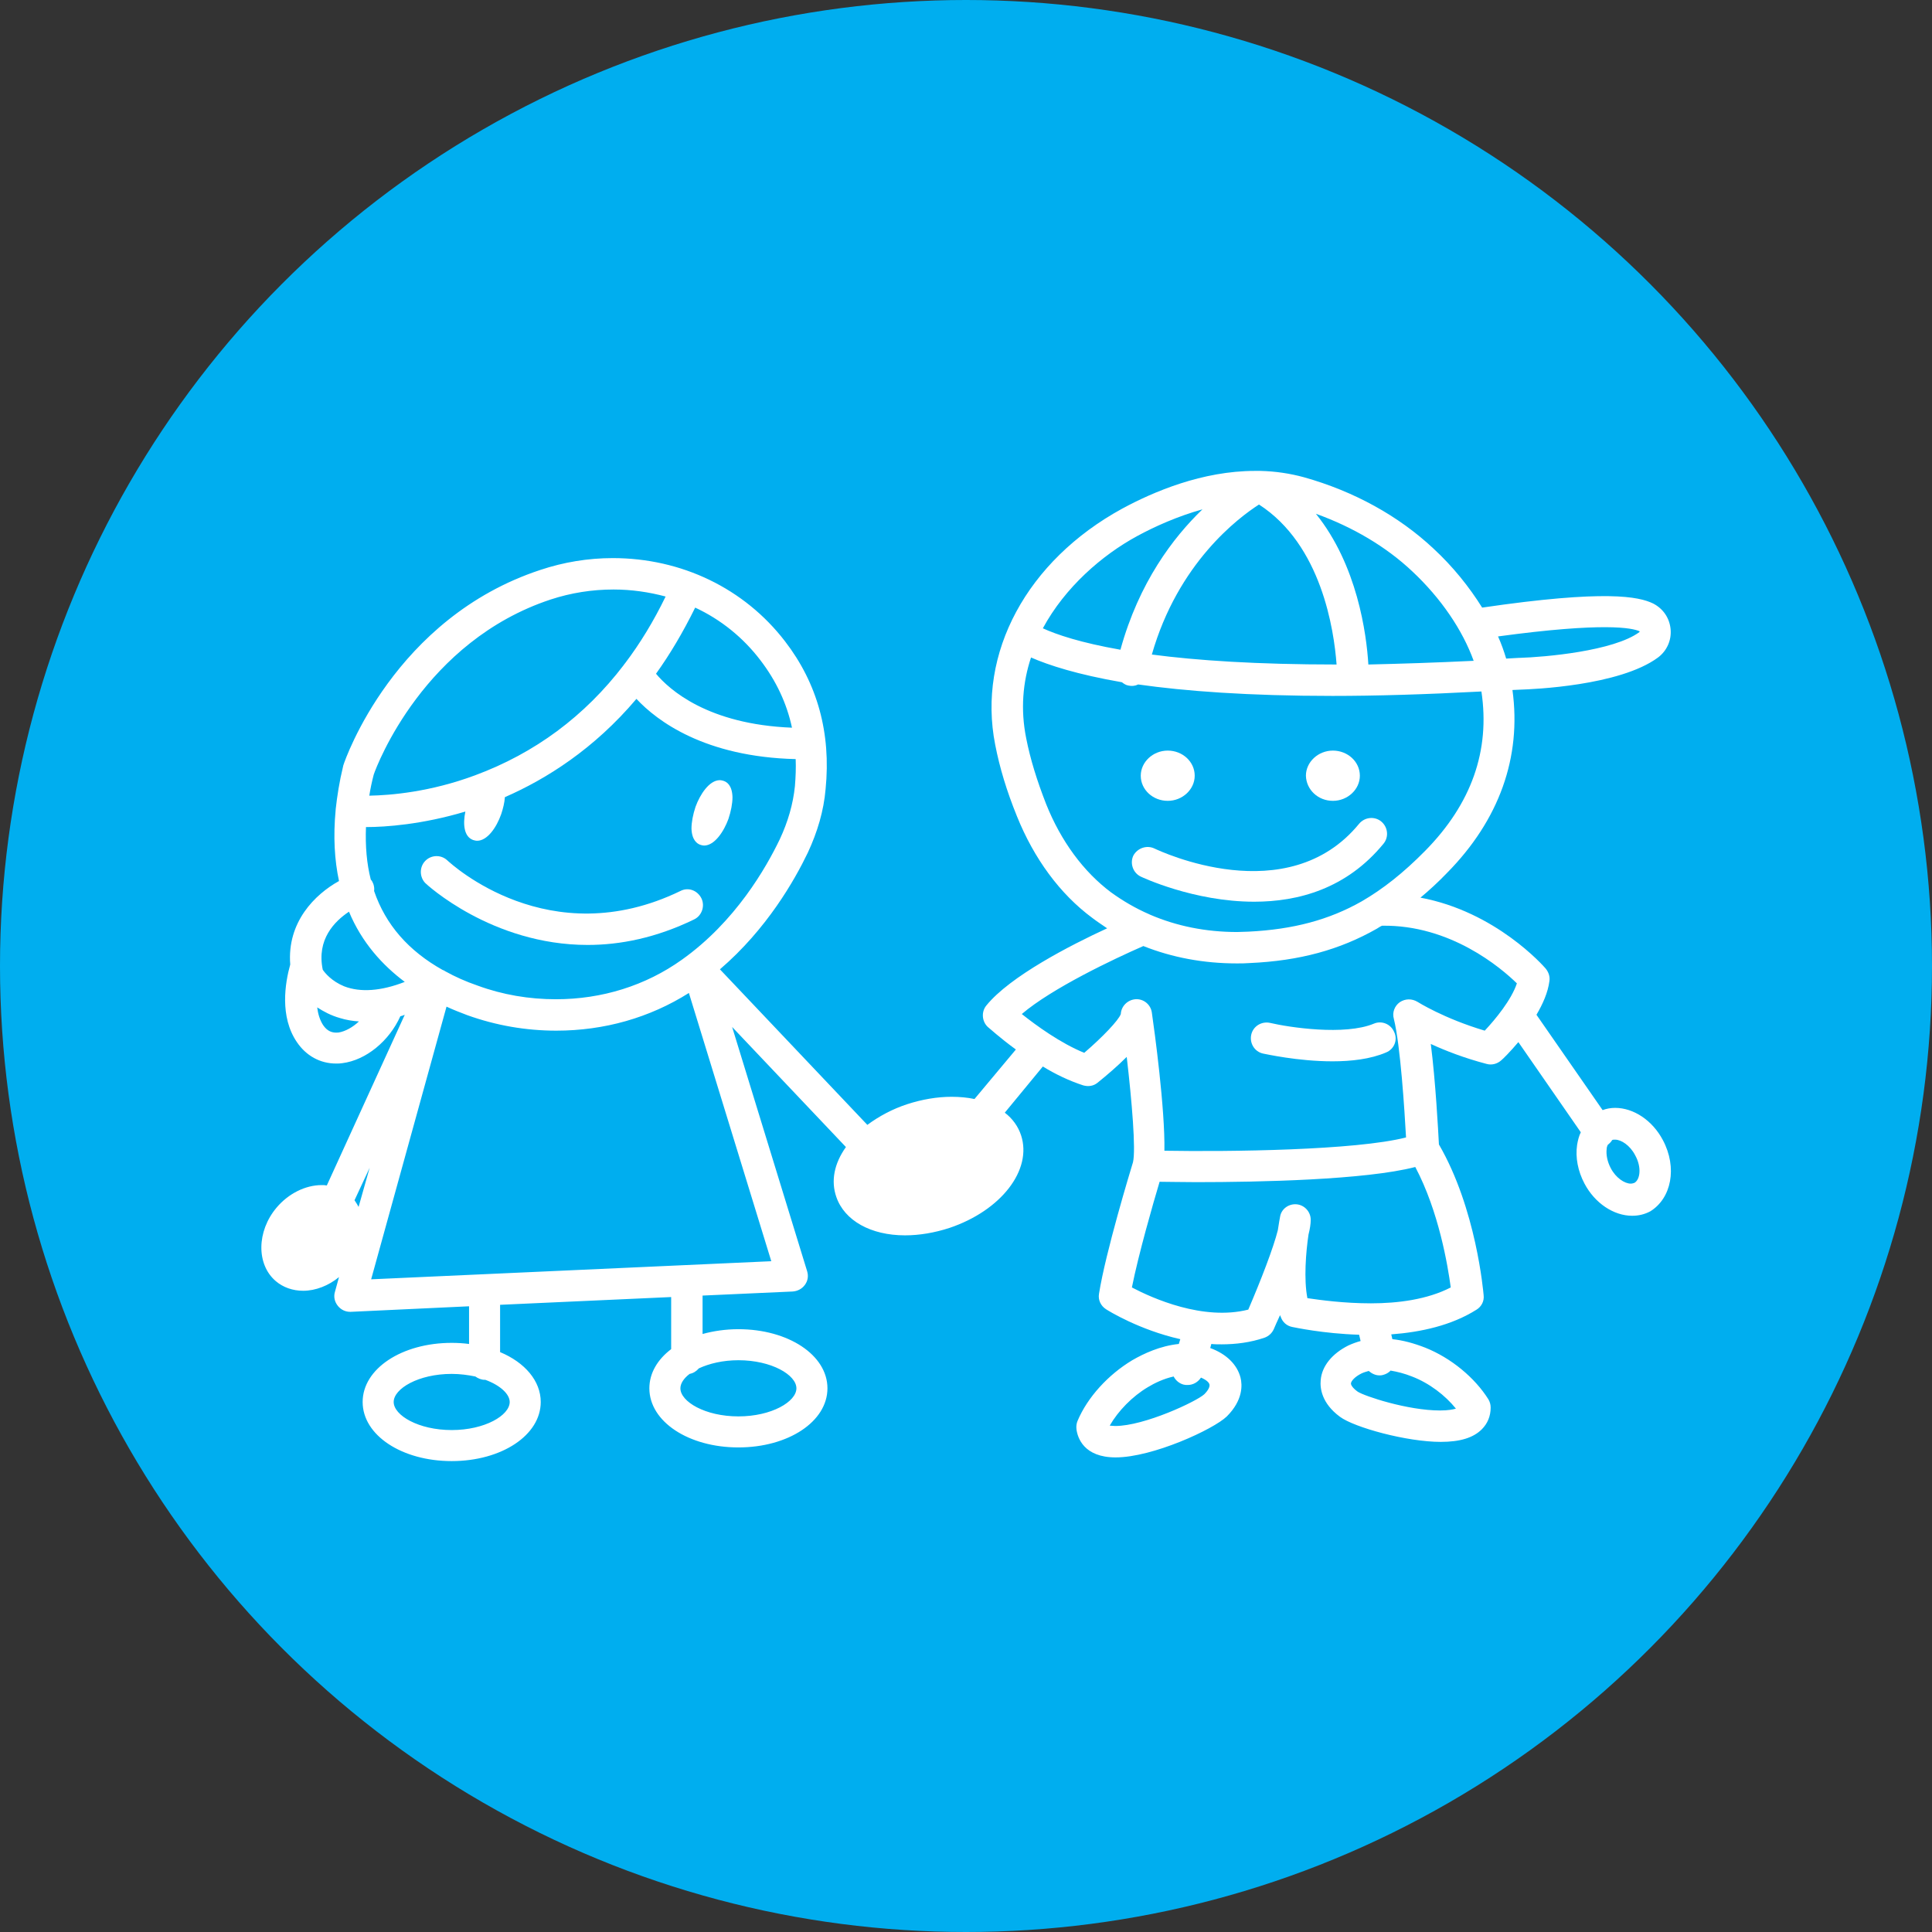 <?xml version="1.0" encoding="UTF-8"?> <svg xmlns="http://www.w3.org/2000/svg" width="312" height="312" viewBox="0 0 312 312" fill="none"><rect x="0" y="0" width="312" height="312" fill="#333333" stroke="none"/> <g clip-path="url(#clip0)"> <circle cx="156" cy="156" r="156" fill="#00AEEF"></circle> <path d="M109.878 143.888C88.696 154.15 72.884 139.532 72.228 138.935C71.214 137.981 69.603 138.04 68.648 139.055C67.693 140.069 67.753 141.68 68.708 142.635C68.827 142.754 79.388 152.599 94.901 152.599C100.152 152.599 105.94 151.465 112.085 148.482C113.338 147.885 113.875 146.334 113.279 145.081C112.622 143.768 111.131 143.231 109.878 143.888Z" fill="white"></path> <path d="M116.859 126.107C116.68 126.047 116.441 125.988 116.262 125.988C114.532 125.988 113.04 128.315 112.324 130.284C111.906 131.537 111.668 132.79 111.668 133.804C111.727 135.654 112.563 136.25 113.1 136.429C113.279 136.489 113.517 136.549 113.696 136.549C115.427 136.549 116.918 134.222 117.634 132.253C118.052 131 118.291 129.747 118.291 128.732C118.231 126.823 117.396 126.286 116.859 126.107Z" fill="white"></path> <path d="M188.578 129.329C190.965 129.329 192.934 127.479 192.934 125.272C192.934 123.004 190.965 121.214 188.578 121.214C186.191 121.214 184.222 123.064 184.222 125.272C184.222 127.539 186.191 129.329 188.578 129.329Z" fill="white"></path> <path d="M215.249 129.329C217.636 129.329 219.605 127.479 219.605 125.272C219.605 123.004 217.636 121.214 215.249 121.214C212.862 121.214 210.893 123.064 210.893 125.272C210.953 127.539 212.862 129.329 215.249 129.329Z" fill="white"></path> <path d="M184.222 141.561C184.342 141.62 192.755 145.618 202.54 145.618C209.64 145.618 217.457 143.53 223.423 136.25C224.318 135.176 224.139 133.565 223.065 132.67C221.991 131.775 220.38 131.954 219.485 133.028C207.91 147.169 187.325 137.444 186.43 137.026C185.177 136.429 183.685 136.966 183.029 138.16C182.432 139.413 182.969 140.964 184.222 141.561Z" fill="white"></path> <path d="M221.872 165.308C217.158 167.277 208.149 165.905 205.106 165.189C203.733 164.89 202.361 165.726 202.063 167.098C201.764 168.47 202.6 169.843 203.972 170.141C204.33 170.201 209.581 171.394 215.189 171.394C218.232 171.394 221.335 171.036 223.841 169.962C225.154 169.425 225.75 167.933 225.154 166.68C224.617 165.368 223.125 164.771 221.872 165.308Z" fill="white"></path> <path d="M268.531 184.103C266.861 180.941 263.818 178.912 260.834 178.912C260.118 178.912 259.462 179.031 258.806 179.27L248.125 163.876C249.14 162.146 249.975 160.296 250.214 158.446C250.333 157.73 250.094 157.014 249.617 156.418C249.259 156 241.562 147.229 229.39 144.962C230.822 143.768 232.254 142.456 233.686 140.964C242.099 132.432 245.739 122.288 244.247 111.429C244.665 111.429 245.142 111.369 245.56 111.369C247.409 111.31 261.55 110.773 267.756 106.178C269.188 105.104 269.963 103.374 269.784 101.584C269.605 99.794 268.591 98.302 266.98 97.467C264.653 96.333 259.283 95.2 239.354 98.123C237.266 94.782 234.641 91.5 231.478 88.577C225.87 83.326 218.65 79.328 210.535 77.061C208.328 76.464 206.001 76.106 203.554 76.047C203.435 76.047 203.316 76.047 203.196 76.047C203.017 76.047 202.838 76.047 202.659 76.047C194.187 76.047 186.311 79.388 181.239 82.133C165.845 90.546 157.79 105.462 160.714 120.26C161.43 123.959 162.563 127.718 164.234 131.835C166.979 138.637 171.155 144.365 176.406 148.243C177.182 148.84 178.017 149.377 178.793 149.914C172.826 152.659 163.1 157.671 159.282 162.384C158.446 163.399 158.566 164.95 159.52 165.845C159.699 165.964 161.43 167.575 164.055 169.485L157.372 177.48C156.239 177.241 154.986 177.122 153.673 177.122C151.346 177.122 148.9 177.54 146.513 178.315C144.126 179.091 141.919 180.284 140.069 181.657L116.262 156.537C123.84 150.033 128.315 142.157 130.463 137.682C132.014 134.341 133.028 130.94 133.327 127.42C134.222 118.41 132.014 110.355 126.763 103.553C120.2 95.021 110.057 90.128 98.959 90.128C94.961 90.128 91.023 90.784 87.264 92.037C63.696 99.794 55.76 122.587 55.462 123.541C55.462 123.601 55.402 123.661 55.402 123.78C54.805 126.226 54.447 128.553 54.209 130.701V130.761C53.791 135.117 54.03 138.935 54.746 142.277C50.867 144.425 46.333 148.9 46.87 155.761C46.034 158.745 45.139 164.174 47.944 168.291C49.435 170.499 51.703 171.752 54.268 171.752C54.626 171.752 54.925 171.752 55.283 171.692C59.101 171.215 62.86 168.112 64.65 164.115C64.889 164.055 65.128 163.995 65.366 163.876L52.777 191.442C52.478 191.382 52.24 191.382 51.941 191.382C49.316 191.382 46.571 192.755 44.662 195.022C41.44 198.841 41.38 204.211 44.543 206.896C45.736 207.91 47.287 208.447 48.958 208.447C50.987 208.447 53.075 207.612 54.746 206.239L54.089 208.626C53.851 209.402 54.03 210.237 54.567 210.893C55.044 211.49 55.76 211.848 56.536 211.848C56.595 211.848 56.595 211.848 56.655 211.848L75.748 210.953V217.039C74.853 216.92 73.899 216.86 72.944 216.86C64.889 216.86 58.564 221.037 58.564 226.407C58.564 231.777 64.889 235.953 72.944 235.953C80.999 235.953 87.324 231.777 87.324 226.407C87.324 223.006 84.758 220.022 80.76 218.352V210.714L108.386 209.461V217.874C106.178 219.545 104.866 221.753 104.866 224.199C104.866 229.569 111.19 233.746 119.245 233.746C127.3 233.746 133.625 229.569 133.625 224.199C133.625 218.829 127.3 214.652 119.245 214.652C117.157 214.652 115.188 214.951 113.458 215.428V209.223L128.016 208.566C128.792 208.507 129.508 208.149 129.985 207.492C130.463 206.836 130.582 206.06 130.343 205.285L118.231 165.845L136.608 185.237C134.699 187.922 134.162 190.726 135.057 193.292C136.37 197.11 140.606 199.497 146.155 199.497C148.482 199.497 150.928 199.079 153.315 198.304C161.668 195.499 166.74 188.936 164.89 183.327C164.413 181.895 163.518 180.642 162.265 179.688L168.411 172.229C170.439 173.482 172.707 174.556 174.914 175.272C175.75 175.511 176.585 175.392 177.241 174.855C178.793 173.602 180.463 172.17 181.955 170.678C182.79 177.838 183.447 185.654 182.969 187.683C182.552 189.055 178.554 202.182 177.48 208.924C177.301 209.939 177.778 210.893 178.614 211.43C178.972 211.669 183.984 214.772 190.607 216.263L190.368 217.039C187.385 217.337 184.7 218.59 182.85 219.664C178.972 221.991 175.63 225.631 174.019 229.45C173.84 229.867 173.781 230.345 173.84 230.822C174.019 232.194 175.034 235.357 180.165 235.357C186.132 235.357 195.977 230.822 198.125 228.734C200.75 226.108 200.631 223.662 200.332 222.469C199.795 220.38 198.065 218.65 195.44 217.695L195.619 217.039C196.156 217.099 196.752 217.099 197.289 217.099C199.557 217.099 201.943 216.8 204.211 216.025C204.867 215.786 205.404 215.309 205.702 214.652C205.881 214.235 206.239 213.399 206.717 212.385C206.776 212.504 206.776 212.564 206.836 212.683C207.134 213.519 207.791 214.115 208.686 214.294C209.044 214.354 213.638 215.368 219.485 215.547L219.724 216.562C219.068 216.741 218.411 216.979 217.755 217.278C215.13 218.59 213.459 220.619 213.28 222.886C213.161 224.139 213.399 226.586 216.383 228.793C218.71 230.524 227.182 232.851 232.672 232.851C235.774 232.851 237.922 232.194 239.295 230.822C240.249 229.867 240.727 228.674 240.727 227.302C240.727 226.824 240.607 226.407 240.369 225.989C238.161 222.469 234.342 219.306 230.166 217.636C228.316 216.92 226.586 216.442 224.855 216.263L224.676 215.488C229.45 215.13 234.402 214.056 238.459 211.49C239.235 211.013 239.712 210.118 239.593 209.163C239.533 208.566 238.4 195.201 232.373 184.819C232.254 182.552 231.836 174.676 231.061 168.59C233.388 169.664 236.431 170.857 240.07 171.812C240.906 172.05 241.801 171.812 242.457 171.215C242.755 170.976 243.889 169.843 245.202 168.291L255.285 182.85C254.987 183.447 254.808 184.163 254.689 184.879C254.39 186.907 254.808 189.115 255.882 191.144C257.553 194.306 260.596 196.335 263.579 196.335C264.653 196.335 265.608 196.096 266.503 195.619C269.904 193.53 270.918 188.578 268.531 184.103ZM82.312 226.407C82.312 228.555 78.314 230.941 72.944 230.941C67.574 230.941 63.576 228.555 63.576 226.407C63.576 224.259 67.574 221.872 72.944 221.872C74.316 221.872 75.569 222.051 76.763 222.29C77.18 222.588 77.717 222.827 78.254 222.827C78.314 222.827 78.374 222.827 78.374 222.827C80.82 223.722 82.312 225.154 82.312 226.407ZM128.613 224.199C128.613 226.347 124.615 228.734 119.245 228.734C113.875 228.734 109.878 226.347 109.878 224.199C109.878 223.423 110.415 222.588 111.369 221.872C111.966 221.753 112.443 221.454 112.861 220.977C114.532 220.201 116.739 219.664 119.245 219.664C124.615 219.664 128.613 222.051 128.613 224.199ZM128.374 126.942C128.076 129.866 127.241 132.73 125.928 135.534C123.72 140.129 118.768 148.84 110.116 154.986C104.269 159.162 97.228 161.37 89.77 161.37C85.474 161.37 81.178 160.654 77.121 159.162C75.211 158.506 73.481 157.73 71.87 156.835C71.81 156.776 71.751 156.776 71.691 156.716C71.631 156.716 71.572 156.656 71.512 156.656C65.963 153.554 62.264 149.317 60.414 143.888C60.474 143.53 60.414 143.112 60.295 142.754C60.175 142.456 60.056 142.217 59.877 142.038C59.221 139.472 58.982 136.608 59.101 133.565C62.264 133.565 68.171 133.148 75.152 131.059C74.734 133.088 74.913 135.117 76.405 135.654C76.643 135.713 76.822 135.773 77.061 135.773C78.672 135.773 80.164 133.685 80.939 131.477C81.238 130.582 81.476 129.627 81.536 128.732C88.219 125.809 95.916 120.976 102.777 112.861C106.119 116.441 113.816 122.229 128.494 122.587C128.553 124.019 128.494 125.451 128.374 126.942ZM122.825 106.656C125.331 109.937 127.062 113.577 127.897 117.515C114.293 116.978 108.088 111.369 105.94 108.804C108.207 105.641 110.295 102.121 112.264 98.123C116.381 100.033 120.021 102.956 122.825 106.656ZM88.935 96.811C92.216 95.737 95.617 95.2 99.078 95.2C102.002 95.2 104.806 95.617 107.491 96.333C105.582 100.271 103.374 103.911 100.928 107.133C100.868 107.193 100.808 107.252 100.749 107.372C94.424 115.665 86.369 121.632 76.703 125.212C69.483 127.897 63.099 128.434 59.638 128.494C59.817 127.36 60.056 126.226 60.354 125.093C60.891 123.482 68.529 103.553 88.935 96.811ZM56.357 147.229C58.445 152.241 61.786 155.881 65.366 158.566C61.548 160.057 58.206 160.296 55.581 159.282C53.552 158.446 52.478 157.134 52.12 156.597C51.106 151.704 54.03 148.78 56.357 147.229ZM54.686 166.74C53.612 166.859 52.836 166.501 52.18 165.547C51.643 164.711 51.345 163.697 51.225 162.683C52.24 163.339 53.433 163.995 54.925 164.413C55.879 164.711 56.953 164.89 57.968 164.95C56.953 165.905 55.76 166.561 54.686 166.74ZM57.908 194.903C57.729 194.545 57.49 194.187 57.252 193.829L59.698 188.578L57.908 194.903ZM124.556 203.674L59.937 206.597L72.109 162.563C73.242 163.1 74.376 163.518 75.45 163.936C80.104 165.606 84.937 166.442 89.83 166.442C97.586 166.442 104.925 164.353 111.25 160.356L124.556 203.674ZM194.485 225.154C193.292 226.287 184.819 230.285 180.105 230.285C179.688 230.285 179.449 230.225 179.21 230.225C180.583 227.839 182.85 225.512 185.356 224.02C186.43 223.364 187.922 222.648 189.533 222.29C189.831 222.886 190.428 223.423 191.144 223.602C191.382 223.662 191.561 223.662 191.8 223.662C192.695 223.662 193.471 223.185 193.948 222.469C194.783 222.827 195.261 223.244 195.32 223.602C195.38 223.901 195.201 224.438 194.485 225.154ZM264.772 101.942C264.772 101.942 264.772 102.002 264.772 102.061C260.596 105.164 249.378 106.119 245.44 106.238C245.44 106.238 245.381 106.238 245.321 106.238C244.605 106.298 243.889 106.298 243.233 106.357C242.875 105.164 242.457 103.971 241.92 102.777C259.044 100.45 263.579 101.405 264.772 101.942ZM237.982 106.715C231.836 107.014 226.168 107.193 220.977 107.312C220.679 102.36 219.187 91.262 212.504 82.968C218.471 85.116 223.841 88.278 228.077 92.276C232.731 96.632 236.192 101.763 237.982 106.715ZM203.316 81.476C213.399 87.98 215.428 101.703 215.846 107.312C202.958 107.312 193.232 106.656 186.012 105.701C190.249 90.904 199.974 83.624 203.316 81.476ZM183.685 86.548C186.43 85.056 190.129 83.386 194.187 82.252C189.473 86.787 183.924 94.066 180.941 104.925C174.497 103.792 170.618 102.479 168.411 101.465C171.991 94.842 177.957 89.651 183.685 86.548ZM168.948 129.866C167.456 126.047 166.382 122.587 165.726 119.245C164.771 114.532 165.189 110.116 166.501 106.178C169.365 107.431 173.96 108.923 181.179 110.176C181.478 110.415 181.836 110.653 182.253 110.713C182.79 110.832 183.327 110.773 183.805 110.534C191.382 111.608 201.585 112.384 215.189 112.384C222.23 112.384 230.225 112.145 239.235 111.668C240.667 121.214 237.624 129.806 230.166 137.384C226.645 140.964 223.304 143.589 219.903 145.558C214.652 148.542 208.865 150.093 201.645 150.451C201.048 150.451 200.392 150.511 199.795 150.511C194.724 150.511 190.01 149.556 185.714 147.706C185.654 147.706 185.654 147.647 185.595 147.647C183.387 146.692 181.358 145.499 179.449 144.126C174.974 140.785 171.334 135.833 168.948 129.866ZM235.118 227.481C234.7 227.6 233.925 227.779 232.552 227.779C227.302 227.779 220.321 225.452 219.247 224.736C218.411 224.139 218.113 223.602 218.173 223.364C218.232 223.006 218.769 222.349 219.843 221.812C220.201 221.633 220.619 221.514 221.037 221.395C221.514 221.812 222.111 222.111 222.767 222.111C222.946 222.111 223.125 222.111 223.304 222.051C223.781 221.932 224.259 221.693 224.557 221.335C225.631 221.514 226.824 221.812 228.018 222.29C230.822 223.364 233.388 225.333 235.118 227.481ZM221.395 210.476C221.395 210.476 221.335 210.476 221.395 210.476C217.039 210.476 213.161 209.939 211.132 209.64C210.535 206.597 210.893 202.182 211.311 199.378C211.55 198.423 211.669 197.647 211.669 196.991C211.669 195.678 210.655 194.604 209.402 194.485C208.089 194.366 206.896 195.261 206.717 196.514C206.657 196.752 206.538 197.528 206.359 198.662C205.643 201.526 203.614 206.776 201.585 211.49C194.306 213.34 186.072 209.64 182.79 207.91C183.864 202.54 186.191 194.425 187.265 190.845C188.638 190.845 190.726 190.905 193.172 190.905C203.316 190.905 220.5 190.547 228.555 188.459C232.373 195.678 233.805 204.39 234.283 207.91C230.464 209.879 225.691 210.476 221.395 210.476ZM239.772 166.442C233.149 164.473 228.913 161.788 228.913 161.788C228.018 161.251 226.944 161.251 226.049 161.847C225.213 162.444 224.796 163.518 225.094 164.532C226.168 168.888 226.824 179.389 227.063 183.685C218.948 185.774 198.423 186.012 188.041 185.833C188.16 179.091 186.43 166.382 186.012 163.518C185.833 162.205 184.64 161.251 183.327 161.37C182.074 161.489 181.06 162.504 181 163.757C180.642 164.771 178.017 167.516 175.093 170.022C171.275 168.47 167.337 165.606 165.01 163.757C169.902 159.58 179.867 154.866 184.64 152.778C189.294 154.628 194.366 155.582 199.736 155.582C200.452 155.582 201.108 155.582 201.824 155.523C209.879 155.165 216.383 153.375 222.349 149.974C222.648 149.795 222.886 149.616 223.185 149.496C234.223 149.317 242.397 156.298 244.963 158.804C244.068 161.489 241.502 164.592 239.772 166.442ZM263.937 191.024C263.758 191.084 263.579 191.144 263.34 191.144C262.386 191.144 260.954 190.249 260.118 188.638C259.581 187.623 259.343 186.49 259.462 185.535C259.462 185.356 259.522 185.117 259.641 184.879C259.939 184.64 260.178 184.401 260.357 184.103C260.476 184.043 260.655 184.043 260.834 184.043C261.789 184.043 263.221 184.938 264.056 186.549C265.13 188.459 264.892 190.487 263.937 191.024Z" fill="white"></path> </g> <defs> <clipPath id="clip0"> <rect width="312" height="312" fill="white"></rect> </clipPath> </defs> </svg> 